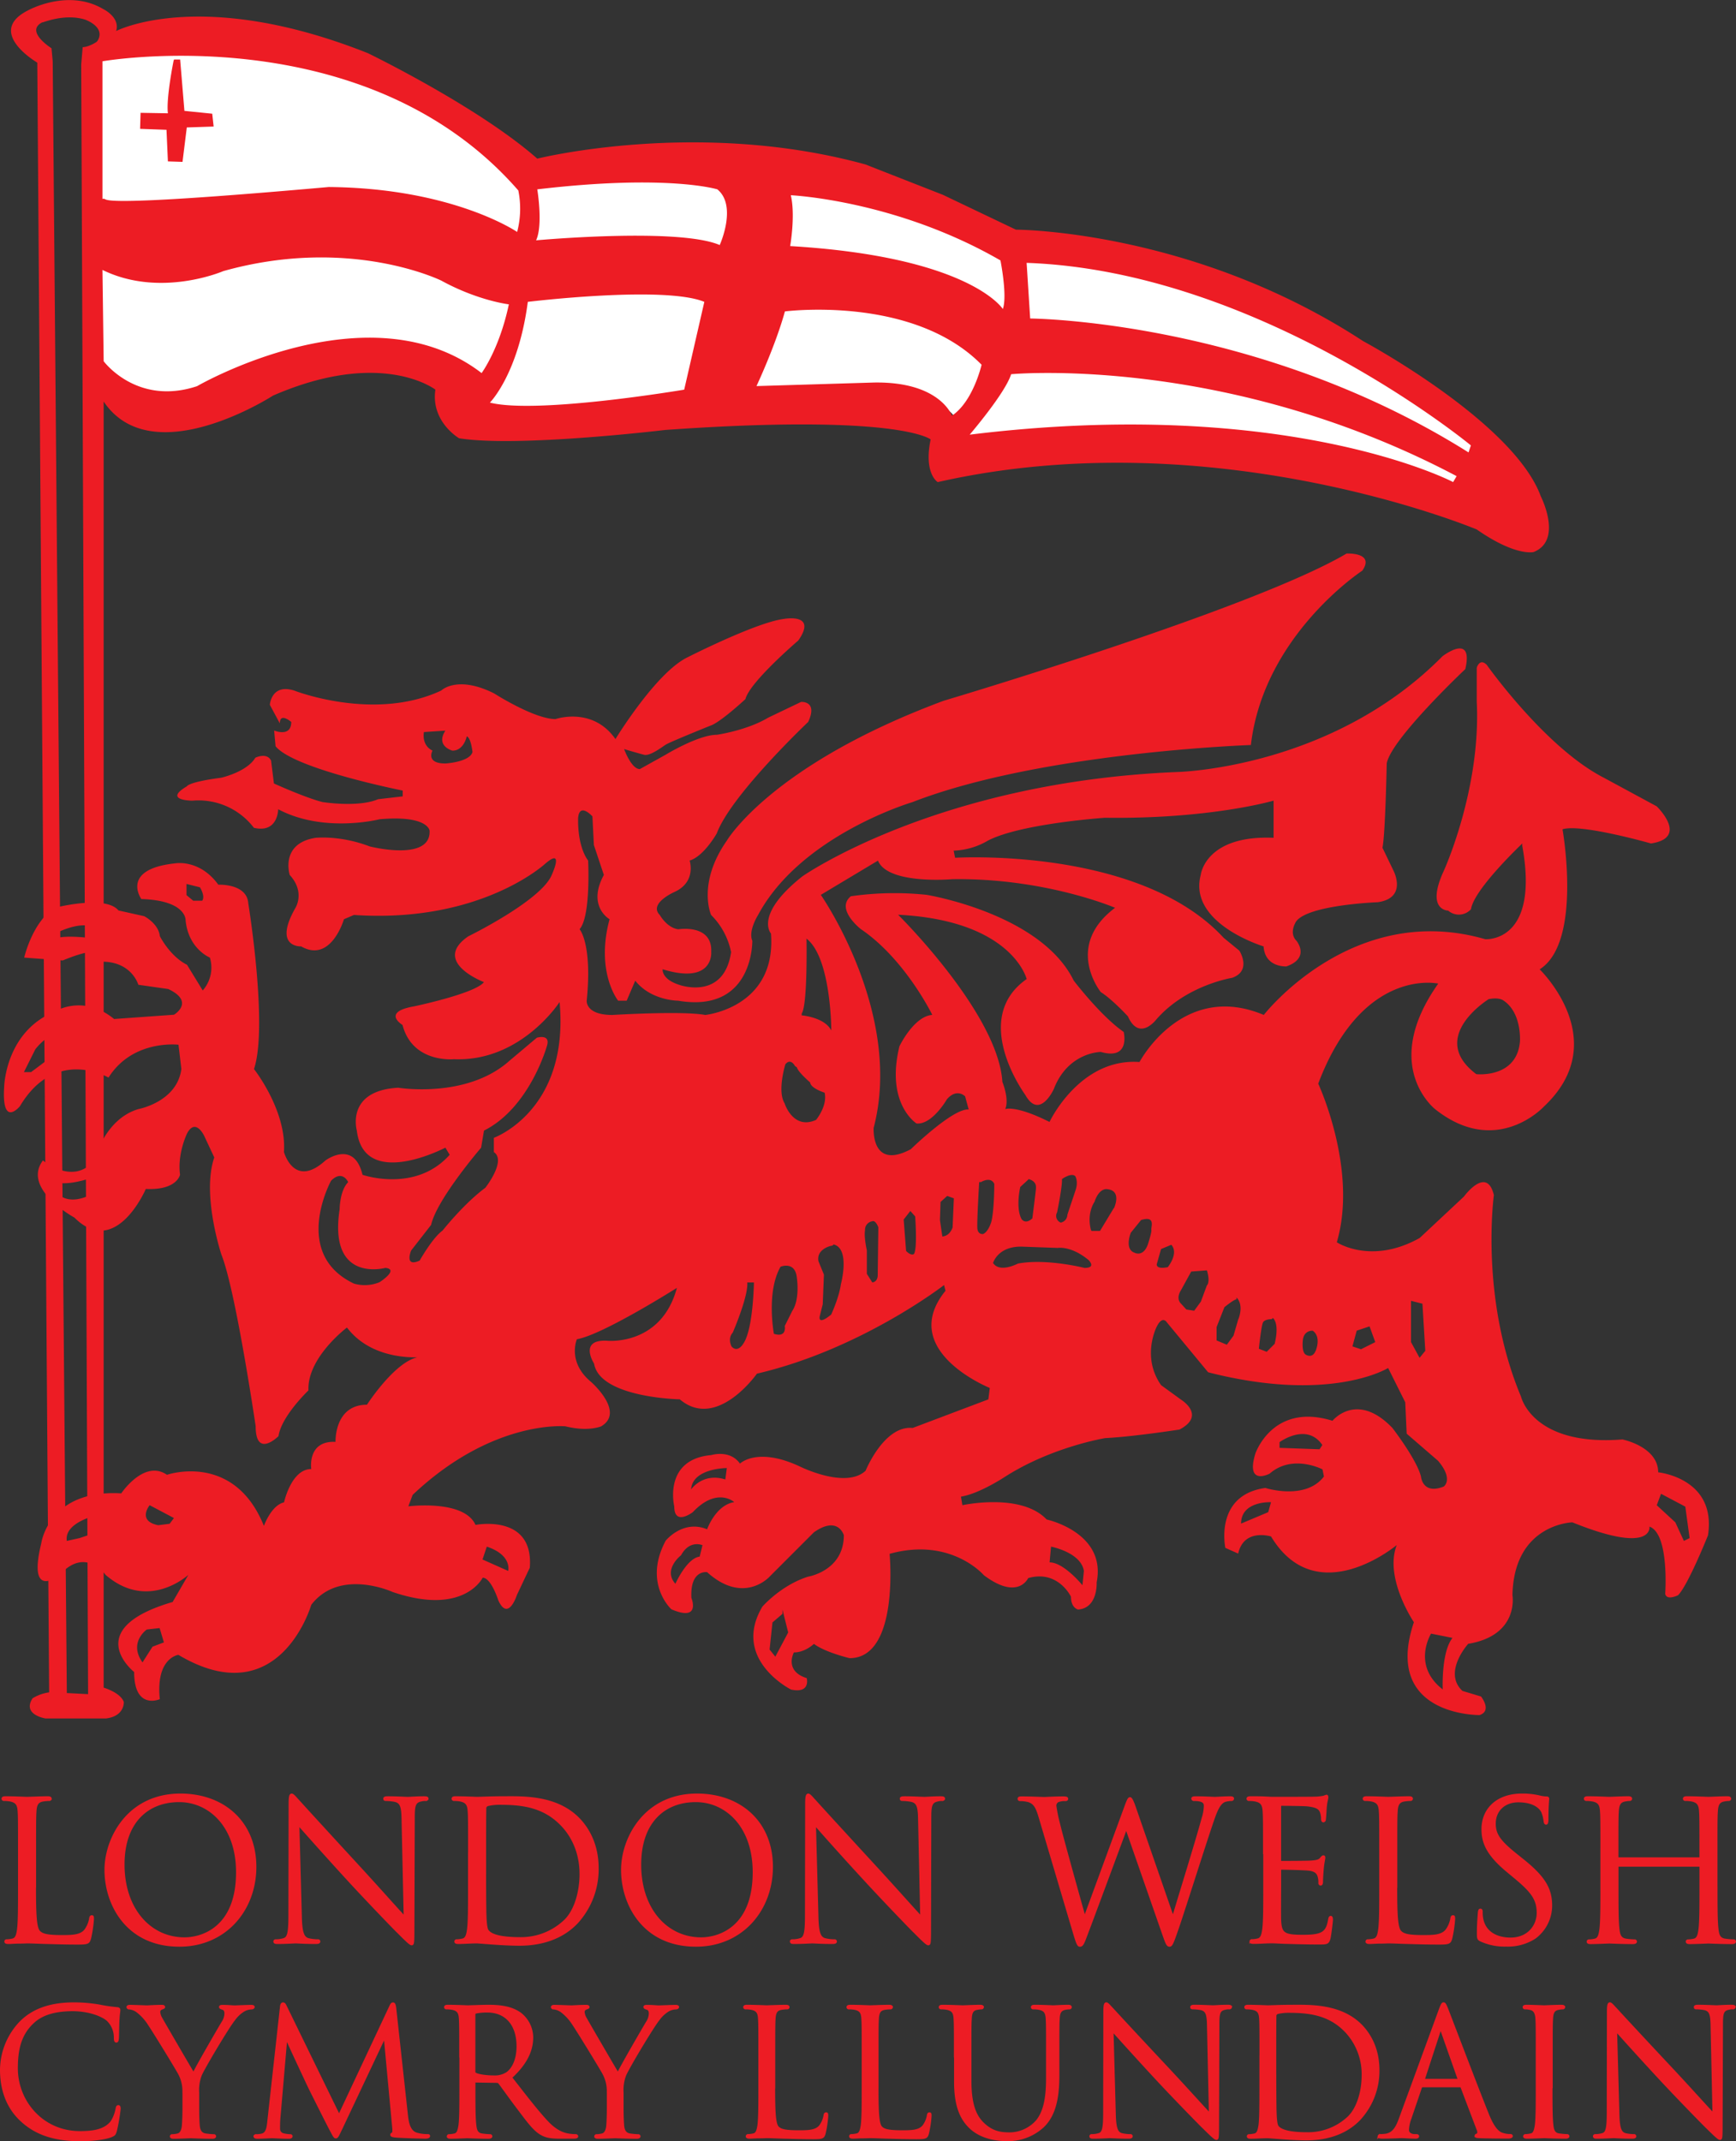 <svg data-name="Layer 4" xmlns="http://www.w3.org/2000/svg" width="811.52" height="1000.5" viewBox="0 0 811.52 1000.5">
  <rect x="0" y="0" width="811.52" height="1000.5" fill="#333333" stroke="none"/>
  <path d="M45.38 19.42l81.92.08 66.88 24 53.16 41.16 75.42-6.86 41.2 3.43 51.44 10.29 54.88 22.29s138.9 3.43 228.08 101.18l6.86 24s-137.19-41.16-257.23-27.44c0 0 10.29-27.44-30.87-25.72s0-5.14 0-5.14l-197.21 15.44-5.15-20.58s-41.16-24-84-3.43c0 0-63.45 42.87-84 5.14z" fill="#fff"/>
  <path d="M720.27 231.93c-12.74-34.89-83.08-72.55-83.08-72.55-79.75-52.06-162.28-52.06-162.28-52.06l-34.15-16.29-36.18-14.18c-78.23-21.52-153.42-2.72-153.42-2.72-27.69-24.37-79.2-49.29-79.2-49.29C93.87-6.16 54.3 14.5 54.3 14.5c1.94-6.37-5.85-10.15-5.85-10.15C31.83-5.65 13 4.9 13 4.9c-19.94 10.16 4.43 24.37 4.43 24.37l5.54 761.54a19.93 19.93 0 0 0-7.75 2.77c-5 7.75 6.09 9.42 6.09 9.42h28.25c8.86-1.11 8.31-7.75 8.31-7.75-1.66-4.43-9.42-6.65-9.42-6.65V187.62c22.71 33.78 79.2-2.77 79.2-2.77 51-22.15 75.88-2.77 75.88-2.77-2.22 15 11.08 22.71 11.08 22.71 27.14 4.43 96.37-3.88 96.37-3.88 109.66-7.75 124.06 4.43 124.06 4.43-3.32 16.06 3.32 19.94 3.32 19.94 129.6-29.35 252 22.15 252 22.15 18.28 12.74 26.58 10.52 26.58 10.52 13.82-5.53 3.33-26.02 3.33-26.02zM369.68 91.23s49.1 2.24 98 30.46c0 0 3.32 16.62 1.11 22.71 0 0-15.25-24.42-99.43-29.41.03 0 2.54-14.35.32-23.76zM47.9 28.64s123-21.6 194.4 60.37a42.92 42.92 0 0 1-.55 19.38s-29.91-20.49-88.06-21c-118.52 10.52-101.26 5-105.78 5.54V28.64zm-2.52-9.22s-3.51 2.49-6.73 2.63l-.69 8.08 3.22 761.51-9.94-.52-6.6-762.45-.56-6.12s-12.79-8-4.16-12.2c-1.49 1 9.58-4.43 19.9-1.17 0 0 10.09 3.51 5.56 10.24zm46.83 161c-28.25 9.42-43.75-11.63-43.75-11.63l-.56-42.66c27.14 13.29 56.49.55 56.49.55 59.26-16.62 101.91 4.45 101.91 4.45 17.17 9.41 31.57 11.08 31.57 11.08-4.43 21-12.74 32.12-12.74 32.12-52.62-40.46-132.92 6.07-132.92 6.07zm227.63 1.66s-68.68 11.61-90.83 6.05c0 0 13.29-13.29 17.72-47.08 0 0 63.69-7.75 82.52 0zm16.62-67.57c-19.38-8.31-85.85-2.21-85.85-2.21 3.32-7.2.55-23.82.55-23.82 61-7.21 84.18 0 84.18 0 9.42 7.73 1.11 26.01 1.11 26.01zm108.55 79.75s-5.54-16.06-36.55-15.51l-54.83 1.66s8.86-18.83 13.29-34.89c0 0 59.82-7.75 91.94 24.92-.01-.01-3.89 17.16-13.86 23.8zm234.28 31s-77-40.43-226-22.15c0 0 16.62-19.38 19.38-28.25 0 0 100.25-9.42 208.25 47.63zm7.2-13.85c-98.58-62-204.92-62.58-204.92-62.58l-1.66-26c109.1 3.84 207.68 85.3 207.68 85.3z" fill="#ed1c24"/>
  <path d="M81.13 28.47s-3.53 17.41-2.64 24.47l-12.78-.22-.22 7.49 12.34.44.66 14.77 6.83.22 2-16.09 12.55-.42-.66-6-13-1.32-2-24h-2.85m693.78 660.17c0-12-16.7-15.36-16.7-15.36-42.07 3.34-47.41-20-47.41-20-19.37-46.08-12.69-94.16-12.69-94.16-3.34-14-14 .67-14 .67l-20.7 19.36c-22.7 12.69-38.73 2-38.73 2 10-34.06-8.68-74.12-8.68-74.12 20.7-54.76 56.1-46.75 56.1-46.75-27.38 38.73-1.34 58.77-1.34 58.77 28.72 22.7 50.75-1.33 50.75-1.33 32.72-30.72-2-64.11-2-64.11 20.09-12.68 10.68-65.44 10.68-65.44 8.66-2.71 41.34 6.62 41.34 6.62 18-2.67 2.67-17.36 2.67-17.36l-24.67-13.34c-27.38-14-54.76-52.76-54.76-52.76-3.34-3.34-4.67 1.34-4.67 1.34v16c2 40.74-15.36 78.8-15.36 78.8-8.68 18.7 2 18.7 2 18.7a7.62 7.62 0 0 0 10.68-.67c1.34-9.35 24-30.72 24-30.72a3.63 3.63 0 0 0 0 1.34c8.14 45.39-17.36 43.41-17.36 43.41-62.1-18-103.51 35.39-103.51 35.39-38.07-16-58.1 22-58.1 22-28-2-42.07 28-42.07 28-16-8-20.7-6-20.7-6 2-4.68-1.33-12.69-1.33-12.69-2-32.05-48.75-78.13-48.75-78.13 53.42 2.67 60.1 30.05 60.1 30.05-26.71 18.7-.67 54.09-.67 54.09 6.68 12 13.35-2.67 13.35-2.67 6.68-17.36 22-17.36 22-17.36 14 4 10.68-9.35 10.68-9.35-10.68-7.35-23.37-24-23.37-24-15.36-31.39-68.78-40.07-68.78-40.07a144.59 144.59 0 0 0-35.39.67c-7.35 6 4.67 15.36 4.67 15.36 20.7 14 33.39 40.07 33.39 40.07-8.68.67-15.36 14.69-15.36 14.69-6.57 27 8 36.06 8 36.06 7.34.67 14.22-11.34 14.22-11.34 4.67-5.34 8.48-1.34 8.48-1.34l1.68 6.14c-7.35-.67-27.06 18.56-27.06 18.56-18.7 10-17.36-10-17.36-10 14-53.42-24.71-108.85-24.71-108.85l26.71-16c4.67 11.35 34.72 8.68 34.72 8.68 43.41-.67 76.13 13.36 76.13 13.36-24 18-6.68 39.4-6.68 39.4 5.34 3.34 12.69 11.35 12.69 11.35 5.34 12 13.35 1.34 13.35 1.34 14-16 35.39-19.37 35.39-19.37 9.35-3.34 3.34-12.69 3.34-12.69l-7.34-6c-39.4-42.74-125.54-37.4-125.54-37.4l-.67-3.34a33.47 33.47 0 0 0 16-4.67c15.36-8 54.76-10.69 54.76-10.69 49.41.67 78.8-8 78.8-8v17.36c-32.05-1.33-34.06 17.36-34.06 17.36-6 22.71 29.38 33.39 29.38 33.39.67 10 10.68 9.35 10.68 9.35 11.35-4 4.67-12 4.67-12-3.34-3.34-.67-8-.67-8 3.34-8.68 38.73-10 38.73-10 14-2 7.34-14.69 7.34-14.69l-5.18-10.76c1.33-6 2-39.4 2-39.4 2-11.35 36.73-44.07 36.73-44.07 4-17.36-10.68-6-10.68-6-52.09 52.76-124.21 54.09-124.21 54.09-112.19 4.67-175 48.75-175 48.75-22.7 18-14.69 26.71-14.69 26.71 2.67 34.72-30.72 38.06-30.72 38.06-10.69-2-43.41 0-43.41 0-12.69 0-12-6.68-12-6.68 2.67-26.71-3.34-33.39-3.34-33.39 5.34-6 4-32.05 4-32.05-5.34-7.35-4.67-20-4.67-20 .67-7.35 6.68-.67 6.68-.67l.67 13.36 4.67 14c-8 14.69 2.67 20.7 2.67 20.7-6.68 24.71 4 38.06 4 38.06h4l4-9.35c7.35 9.35 20 9.35 20 9.35 35.39 6 34.73-28 34.73-28-2-4.67 2.67-12 2.67-12 20-37.4 72.12-52.76 72.12-52.76 60.1-23.37 158.27-26.71 158.27-26.71 6-51.42 52.09-81.47 52.09-81.47 6-8.68-7.35-8-7.35-8-44.07 26-188.32 68.78-188.32 68.78-80.72 29.98-101.4 65.38-101.4 65.38-14 20-7.35 34.72-7.35 34.72a33.88 33.88 0 0 1 9.35 17.37c-3.34 22.71-24 15.36-24 15.36-8.68-2.67-8-7.35-8-7.35 24 7.35 22.71-8 22.71-8 .67-13.35-15.36-10.68-15.36-10.68-5.34-.67-8.68-6.68-8.68-6.68-5.34-5.34 6.68-10.68 6.68-10.68 10.65-4.7 7.26-14.75 7.26-14.75 6.68-2 12.69-12.69 12.69-12.69 6.68-18 42.74-52.09 42.74-52.09 4.67-10-3.34-9.35-3.34-9.35l-15.36 7.35c-10 6-24 8-24 8-8.68 0-24 9.35-24 9.35l-12 6.68c-4 0-7.35-9.35-7.35-9.35s6.68 2 9.35 2.67 8-3.34 10-4.67 22-9.35 22-9.35c5.34-2.67 15.36-12 15.36-12 2-8 24.71-27.38 24.71-27.38 9.35-13.36-7.34-10-7.34-10-13.36 2-44.74 18-44.74 18-14.69 7.35-33.39 38.06-33.39 38.06-10.69-15.36-28-9.35-28-9.35-10 0-28.72-12-28.72-12-17.36-8.68-24.71-1.34-24.71-1.34-31.39 14.69-68.78 0-68.78 0-10.68-3.34-11.35 6.68-11.35 6.68l4.67 8.68c0-5.34 5.34-.67 5.34-.67 0 7.35-8 4-8 4l.67 7.35c8.68 10.68 59.43 20.7 59.43 20.7v2.72l-11.49 1.32c-9.35 4-26 1.33-26 1.33-8-2-22.71-8.68-22.71-8.68l-1.33-10.69c-2-4-7.35-1.34-7.35-1.34-4 6.68-16 9.35-16 9.35-15.36 2-16 4-16 4-11.41 6.71 2.61 6.71 2.61 6.71a32.54 32.54 0 0 1 28.71 12.69c11.35 2.67 11.35-8.68 11.35-8.68 21.37 11.35 47.41 4.68 47.41 4.68 22.71-2 23.37 5.34 23.37 5.34.67 14.69-28 7.35-28 7.35-14-5.34-25.38-4-25.38-4-16.69 2.67-12 17.36-12 17.36 7.35 8 2.67 15.36 2.67 15.36-10.69 18.7 2.67 18 2.67 18 14 8 20-12.69 20-12.69l4.67-2c59.43 4 89.48-24 89.48-24 9.35-8 2.67 6 2.67 6-6 12-38.73 28-38.73 28-17.36 12 7.35 21.37 7.35 21.37-4 5.34-32.72 11.35-32.72 11.35-15.36 2.67-5.34 8.68-5.34 8.68 4.67 18 24 16 24 16 31.39 1.33 49.42-26.71 49.42-26.71 4.67 50.75-30.72 63.44-30.72 63.44v6.68c6 4-4 16.69-4 16.69-10 7.35-20 20-20 20-4.68 3.34-10.68 14-10.68 14-7.35 3.34-4-4.68-4-4.68l9.35-12c2.67-12 23.37-36.06 23.37-36.06l1.34-8c21.37-10.69 29.38-39.4 29.38-39.4 2-6-4.67-4-4.67-4l-12.69 10.68c-20 18-52.09 12.69-52.09 12.69-24.71 1.34-19.37 20-19.37 20 3.34 28 41.4 8 41.4 8l2 3.34c-16 18-40.74 9.35-40.74 9.35-4-16.7-17.36-6.68-17.36-6.68-14.69 13.36-19.37-4-19.37-4 1.33-19.37-14-38.73-14-38.73 6.68-20-2.67-77.46-2.67-77.46-.67-9.35-14-8.68-14-8.68-8.68-12-20-10-20-10-26 2.67-16 16.69-16 16.69 21.37.67 20.7 10 20.7 10 1.34 13.36 11.35 17.36 11.35 17.36a16.11 16.11 0 0 1-3.34 15.36l-7.35-12c-8-4-12.69-13.36-12.69-13.36-.67-6-7.35-9.35-7.35-9.35l-12-2.67c-6-7.35-29.38-1.34-29.38-1.34-10.69 6-14.69 23.37-14.69 23.37l18 1.34c22.71-9.35 16 .67 16 .67 16-1.34 19.36 10.68 19.36 10.68l14 2c12.69 6 2.67 12 2.67 12l-28 2c-14.69-12-28-3.34-28-3.34-22.71 9.35-23.37 34.73-23.37 34.73-1.34 20 7.35 9.35 7.35 9.35 16.69-28 41.4-13.36 41.4-13.36 11.35-18 32.72-15.36 32.72-15.36l1.34 11.35c-2 15.36-20 18.7-20 18.7-16 4.67-20.7 24-20.7 24-10 12-24 0-24 0-10 13.36 14.69 26.71 14.69 26.71 19.37 19.36 33.39-13.36 33.39-13.36 14.69.67 16-6.68 16-6.68-1.33-10 3.34-19.37 3.34-19.37 4-7.35 8 1.33 8 1.33l4.67 10c-6 17.36 3.34 45.41 3.34 45.41 6.68 16.7 16 80.14 16 80.14 0 15.36 10.68 4.67 10.68 4.67 1.34-9.35 14-21.37 14-21.37-.67-15.36 18-29.38 18-29.38 9.9 13 26.24 14.07 32.94 13.9-10.86 2.39-23.59 22.17-23.59 22.17-15.36 0-14.69 17.36-14.69 17.36-13.36-.67-11.35 12.69-11.35 12.69-9.35 0-12.72 15.57-12.72 15.57-6 1.34-9.41 11-9.41 11-14-34.73-45.32-23.88-45.32-23.88-10.68-7.35-21.37 8.68-21.37 8.68-34.06-2-37.4 23.37-37.4 23.37-6.68 27.38 8.68 14.69 8.68 14.69 12-13.36 21.37 0 21.37 0 20 17.36 38.73 0 38.73 0l-7.35 12.69c-43.41 12.69-18 32.72-18 32.72 0 18 12 12.69 12 12.69-2-19.37 8.68-20.7 8.68-20.7 47.3 28.11 62.11-23.37 62.11-23.37 13.36-17.36 38.06-6 38.06-6 33.39 11.35 42.07-6.68 42.07-6.68 4 0 7.35 10.69 7.35 10.69 4.67 10 8.68-2.67 8.68-2.67l6-12.69c2-25.38-25.38-20-25.38-20-5.34-12-31.39-8.68-31.39-8.68l2-5.34c37.4-35.39 71.45-32.05 71.45-32.05 10.69 2.67 16.69 0 16.69 0 11.35-6.68-4.67-20.7-4.67-20.7-11.35-9.35-6.68-20-6.68-20 12-2 46.75-24 46.75-24-7.35 27.38-32.72 24.71-32.72 24.71-13.36-.67-6 10.68-6 10.68 2.67 16 40.07 16.7 40.07 16.7 17.36 14.69 36.06-12 36.06-12 48.75-11.35 87.48-41.4 87.48-41.4l.67 2.67c-22.7 28 20.7 45.41 20.7 45.41l-.67 5.34-35.39 13.36c-13.35-1.33-22 20-22 20-9.35 8.68-30.72-2-30.72-2-20-9.35-28-1.34-28-1.34-4.67-6.68-13.36-4-13.36-4-22.71 2-17.36 24-17.36 24 0 9.35 8.68 2.67 8.68 2.67 11.35-12 19.37-4.68 19.37-4.68-8.68 1.34-12.69 12.69-12.69 12.69-11.35-4.67-19.37 5.34-19.37 5.34-10.68 20 2.67 32.05 2.67 32.05 14 6 9.35-5.34 9.35-5.34-.67-13.36 7.35-12 7.35-12 17.21 15.48 29.21 2.08 29.21 2.08l20.7-20.7c11.35-8 14 1.34 14 1.34 0 16.7-16.7 19.37-16.7 19.37-12.69 4-21.37 14-21.37 14-14.63 24.72 13.37 38.75 13.37 38.75 9.35 2 7.35-5.34 7.35-5.34-10.69-3.34-6-12-6-12 5.34 0 9.35-4 9.35-4 5.34 4 16.7 6.68 16.7 6.68 23.37 0 18.7-48.75 18.7-48.75 28.71-8 44.07 10 44.07 10 16 12 20.7 1.34 20.7 1.34 14-4 20 8.68 20 8.68 0 5.34 3.34 6 3.34 6 9.35-.67 8.68-12.69 8.68-12.69 4.67-23.37-23.37-29.38-23.37-29.38-12-12.69-39.4-6.68-39.4-6.68l-.67-4c8.68-1.34 20.7-9.35 20.7-9.35 22-14 46.75-18 46.75-18 13.35-.67 34.72-4 34.72-4 12.69-6.68.67-14 .67-14l-9.29-6.75c-9.35-13.36-2-27.38-2-27.38 2.67-5.34 4.67-2 4.67-2l19.33 23.37c57.43 14.69 84.14-2 84.14-2l8 16 .67 14.69 14.69 12.69c7.35 8.68 2.67 12 2.67 12-10 4-10.68-4.68-10.68-4.68-2-8-13.36-22.7-13.36-22.7-16.69-17.36-28-3.34-28-3.34-28-8.68-36.06 15.36-36.06 15.36-4.67 15.36 6.68 9.35 6.68 9.35 10.68-9.35 24.71-2 24.71-2l.67 3.34c-8.68 11.35-27.38 5.34-27.38 5.34-24 3.34-18.7 28-18.7 28l6 2.67c2.67-12 15.36-8 15.36-8 21.37 35.39 58.77 4 58.77 4-6 15.36 8 36.06 8 36.06-14.75 44 30.72 43.4 30.72 43.4 6-2 .67-8.68.67-8.68l-8.68-2.61c-9.35-8.68 2.67-22 2.67-22 24-4 20.7-22.71 20.7-22.71.67-33.39 28-34.06 28-34.06 38.07 15.36 36.06 2 36.06 2 9.35 3.34 7.35 31.39 7.35 31.39.66 3.34 6 .67 6 .67 4.67-4.67 14-28 14-28 4.09-26.77-23.29-29.44-23.29-29.44zM695.87 466.9c4.71-1 6.8.52 6.8.52 8.89 5.75 7.85 19.35 7.85 19.35-1.57 17.26-20.4 15.16-20.4 15.16-23.01-17.25 5.75-35.03 5.75-35.03zM208.18 356.76c-9.35 0-6-6-6-6-5.34-2.67-4-8.68-4-8.68l10-.67c-4.67 7.35 3.34 9.35 3.34 9.35 5.34 0 6.68-6.68 6.68-6.68 2 .67 2.67 7.35 2.67 7.35-1.34 4.7-12.69 5.33-12.69 5.33zM94.51 420.89h-4.18l-3.14-2.61v-5.23l6.28 1.57s2.61 4.17 1.04 6.27zm-47.94 18s-16.7-2.67-21.37 0l-.57-1.93-.09-.07s14-8 20.7-2.67c0 0 2.22 2.54 1.33 4.68zM25.2 492.98l-10.68 8h-3.34l5.34-10.68s6.68-8.68 9.35-4.67c0 .01 3.34 6.02-.67 7.36zm16.39 65.7c-12 5.34-16-2.67-16-2.67l1.33-3.34c7.35 1.34 18.7-3.34 18.7-3.34 1.32 8.69-4.03 9.36-4.03 9.36zm135.87 40.45a18.23 18.23 0 0 1-12 .67c-29.38-14-10.69-48.08-10.69-48.08 5.34-5.34 8 .67 8 .67-4 4-4 12.69-4 12.69-5.34 34.73 21.37 27.38 21.37 27.38 6.67.67-2.68 6.67-2.68 6.67zM45.24 716.03l-8 2.67-6 1.34c-1.34-8.68 14-12 14-12l.67-1.34zm34.06-4l-5.34.67c-10-2-4-9.35-4-9.35l11.35 6zm-8 57.43l-4.68 7.34c-6.68-9.35 2-15.36 2-15.36l6-.67 2 6.68zm156.26-46.75c12 4 10 11.35 10 11.35l-12-5.34zm119.78-94.65s-2.54 4.24-5.36 1.13c0 0-2-3.67.56-6.49 0 0 7.34-16.94 6.78-23.44h3.11s-.3 22.3-5.1 28.8zm27.42-154.46c2.83-4 2.26-35 2.26-35 11.58 9 11.58 42.92 11.58 42.92-3.11-6.21-13.84-7.06-13.84-7.06v-.85zm-4.52 139.21l-3.39 6.78s1.13 5.64-5.08 3.67c0 0-3.67-19.48 3.11-31.34 0 0 6.78-2.82 7.62 5.08-.04 0 1.66 10.13-2.3 15.81zm-3.39-97.14c-3.67-5.65.28-18.35.28-18.35 2.54-3.11 4.52.85 4.52.85l.85.56c.56 2.26 6.21 7.06 6.21 7.06.28 2.82 6.78 4.8 6.78 4.8 1.41 6.21-4 12.71-4 12.71-10.73 4.83-14.68-7.63-14.68-7.63zm26.23 84.46c-.85 6.21-4.52 14.12-4.52 14.12-6.49 5.37-5.37.85-5.37.85l1.41-5.65.56-13.84-2.54-6.21c-1.13-5.65 5.65-7.34 6.49-7.34l.57-.56c7.91 1.94 3.4 18.63 3.4 18.63zm17.22-4s0 2.83-2.54 3.11l-2.54-4v-11s-1.41-6.21-.85-9.32a4 4 0 0 1 3.39-4.24s1.41-.85 2.83 2.82zm16.94-10.17s-1.13 1.13-3.67-1.41l-1.13-14.68 3.11-4 2.26 2.54s1.13 15.03-.57 17.57zm18.07-12.42s-1.13 4-4.8 4.24l-1.12-7.65.28-8.47 3.11-2.83 3.11 1.13zM339.07 691.32c-10.69-3.34-16 4.67-16 4.67.67-10 16.69-10 16.69-10zm-12 36.06c-6 .67-11.35 12.69-11.35 12.69-6-6.68 2.67-13.36 2.67-13.36 4-7.35 10-4.67 10-4.67zm35.37 46.75l-2.68-3.34 1.34-12.66 4.68-4v-2l2.67 10.69zm128.88-51.42s14 2.67 15.36 11.35l-.67 6.68s-8.68-10.68-15.36-10.68zm2.84-156.21s2.55-12.43 2.26-15.53c0 0 4.23-3.11 6.21-1.41 0 0 1.69 2.54 0 7.06l-3.67 11a3.78 3.78 0 0 1-3.11 3.67 3.35 3.35 0 0 1-1.69-4.79zm-17.22-11.86l3.39-3.11.56-.57c3.67 1.13 3.39 3.39 3.39 4.24s-1.69 14.12-1.69 14.12c-3.39 3.11-5.08.28-5.08.28-2.83-5.36-.57-14.96-.57-14.96zm-17.51 22s-2.26.28-2.54-2.54.85-21.74.85-21.74h.85s4.52-2.82 6.21.85c0 0 0 12.43-1.41 17.79 0 .02-1.42 4.82-3.96 5.67zm47.44 15.81s-17.79-4.52-31.06-2c0 0-8.47 4.52-11.58-.28 0 0 2.26-8.19 14.12-7.62l16.1.58s6.21-1.13 14.4 5.65c0 .03 3.91 3.7-1.98 3.7zm13.84-28l-6.49 10.73h-4l-.28-.57c-2-7.91 1.7-13 1.7-13 2.26-6.78 5.93-5.93 5.93-5.93 7.09.66 3.19 8.84 3.19 8.84zm17.51 10.17c.28 1.13-1.7 7.06-1.7 7.06-2.26 5.93-6.21 3.67-6.21 3.67-4.8-1.69-1.7-9.32-1.7-9.32l4.8-5.93c7.06-2.19 4.52 3.46 4.81 4.59zm7.62 17.51c-5.65 1.13-5.09-1.41-5.09-1.41l2-7.06 4.8-2c3.66 4.04-1.71 10.54-1.71 10.54zm18.35 8.47l-2.83 7.63-3.11 4.24-3.67-.57-2.53-2.77c-2.54-2.54 0-6.21 0-6.21l4.8-8.75 7.34-.56c1.7 5.64 0 7.06 0 7.06zm14.68 15.81l-2.25 7.72-3.11 4.23-4.8-2v-6.23l3.67-9.32s4.52-3.67 5.65-3.67v-.85c3.67 3.7.85 10.19.85 10.19zm16.94 11.58l-3.67 3.67-3.67-1.41s1.13-11 2-12.43 4-1.41 4-1.41l.57-.56c3.32 3.17.78 12.21.78 12.21zm19.13 3.36c-1.48 3.6-4.45 1.69-4.45 1.69-2.12-1.06-1.48-6.56-1.48-6.56.42-5.08 4.66-4.66 4.66-4.66 4.24 3.04 1.28 9.6 1.28 9.6zm21.28-.87l-4-1.34 2-7.35 6-2 2.67 7.35zm27.38 4l-4-7.35v-19.28l5.34 1.34 1.34 22zm-46.75 42.74l-18.7-.67v-2.67s12.69-9.35 20 1.34zm-24 29.38l-12.69 5.34c0-10.68 14-10 14-10zm81.61 82.86c-14.69-11.35-5.48-26.1-5.48-26.1l10 2c-5.35 6.77-4.55 24.19-4.55 24.19zm112.7-69.42l-4-8.68-8.68-8 2-5.34 11.35 6 2 14.69z" fill="#ed1c24"/>
  <path d="M16.36 881.98c0 13.24.36 19 2 20.63 1.42 1.44 3.74 2.07 10.68 2.07 4.72 0 8.64-.09 10.77-2.7a12.64 12.64 0 0 0 2.31-5.4c.09-.72.27-1.17.8-1.17s.53.36.53 1.35a58.18 58.18 0 0 1-1.34 9c-.62 2.07-.89 2.43-5.61 2.43-6.41 0-11-.18-14.78-.27s-6.5-.27-9.08-.27c-.36 0-1.87.09-3.65.09s-3.74.18-5.07.18c-1 0-1.42-.18-1.42-.72a.58.58 0 0 1 .71-.54 13.63 13.63 0 0 0 2.67-.36c1.78-.36 2.23-2.34 2.58-5 .44-3.78.44-10.9.44-19.55v-15.81c0-14.05 0-16.57-.18-19.46-.18-3.06-.89-4.5-3.83-5.13a16.48 16.48 0 0 0-3-.27.62.62 0 0 1-.71-.54c0-.54.44-.72 1.42-.72 4 0 9.61.27 10.06.27s6.94-.27 9.62-.27c1 0 1.42.18 1.42.72a.62.62 0 0 1-.71.54 20.79 20.79 0 0 0-2.94.27c-2.58.45-3.29 2-3.47 5.13-.18 2.88-.18 5.4-.18 19.46v16zm68.01-43.42c20 0 35 12.79 35 33.78 0 20.17-14.07 36.84-35.52 36.84-24.39 0-34.54-19.19-34.54-35.4-.01-14.59 10.45-35.22 35.06-35.22zm1.87 67.19c8 0 24.57-4.68 24.57-30.89 0-21.62-13-33.24-27.06-33.24-14.87 0-26 9.91-26 29.63.01 20.99 12.47 34.5 28.49 34.5zm54.4-10.08c.18 7.38 1.07 9.73 3.47 10.45a19.41 19.41 0 0 0 4.45.54.58.58 0 0 1 .71.54c0 .54-.53.72-1.6.72-5.08 0-8.64-.27-9.44-.27s-4.54.27-8.55.27c-.89 0-1.42-.09-1.42-.72a.58.58 0 0 1 .71-.54 12.71 12.71 0 0 0 3.65-.54c2.22-.63 2.67-3.24 2.67-11.44l.09-51.61c0-3.51.27-4.5 1-4.5s2.23 2 3.12 2.88c1.34 1.53 14.6 16 28.31 30.89 8.81 9.55 18.52 20.53 21.37 23.51l-1-45.75c-.09-5.85-.71-7.84-3.47-8.56a23.59 23.59 0 0 0-4.36-.45c-.62 0-.71-.27-.71-.63 0-.54.71-.63 1.78-.63 4 0 8.28.27 9.26.27s3.92-.27 7.57-.27c1 0 1.6.09 1.6.63a.8.8 0 0 1-1 .63 7.7 7.7 0 0 0-2.14.27c-2.94.63-3.29 2.61-3.29 8l-.17 52.77c0 5.95-.18 6.4-.8 6.4s-1.78-1-6.5-5.76c-1-.9-13.8-14.14-23.24-24.41a1895.462 1895.462 0 0 1-23.24-25.85zm78.64-29.73c0-14.05 0-16.57-.18-19.46-.18-3.06-.89-4.5-3.83-5.13a16.5 16.5 0 0 0-3-.27.62.62 0 0 1-.71-.54c0-.54.44-.72 1.42-.72 4 0 9.61.27 10.06.27 1.07 0 6.68-.27 12-.27 8.81 0 25.11-.81 35.7 10.27 4.45 4.68 8.64 12.16 8.64 22.88a37 37 0 0 1-9.61 25.4c-3.83 4.05-11.84 10.36-27 10.36-3.83 0-8.55-.27-12.38-.54s-6.94-.54-7.39-.54c-.18 0-1.69 0-3.56.09s-3.83.18-5.16.18c-1 0-1.42-.18-1.42-.72a.58.58 0 0 1 .71-.54 13.62 13.62 0 0 0 2.67-.36c1.78-.36 2.23-2.34 2.58-5 .44-3.78.44-10.9.44-19.55v-15.81zm7.48 9.73c0 9.55.09 17.83.18 19.55.09 2.25.27 5.85 1 6.84 1.16 1.71 4.63 3.6 15.13 3.6a29.69 29.69 0 0 0 21.19-8.38c4.63-4.59 7.12-13.24 7.12-21.53 0-11.44-4.9-18.83-8.55-22.7-8.37-8.92-18.52-10.18-29.11-10.18a23.47 23.47 0 0 0-5.79.63 1.63 1.63 0 0 0-1.07 1.8c-.09 3.06-.09 12.25-.09 19.19v11.17zm99.09-37.11c20 0 35 12.79 35 33.78 0 20.17-14.07 36.84-35.52 36.84-24.39 0-34.54-19.19-34.54-35.4-.03-14.59 10.49-35.22 35.06-35.22zm1.91 67.19c8 0 24.57-4.68 24.57-30.89 0-21.62-13-33.24-27.06-33.24-14.87 0-26 9.91-26 29.63-.04 20.99 12.43 34.5 28.49 34.5zm54.36-10.08c.18 7.38 1.07 9.73 3.47 10.45a19.41 19.41 0 0 0 4.45.54.58.58 0 0 1 .71.54c0 .54-.53.72-1.6.72-5.07 0-8.64-.27-9.44-.27s-4.54.27-8.55.27c-.89 0-1.43-.09-1.43-.72a.58.58 0 0 1 .71-.54 12.69 12.69 0 0 0 3.65-.54c2.23-.63 2.67-3.24 2.67-11.44l.09-51.61c0-3.51.27-4.5 1-4.5s2.23 2 3.11 2.88c1.34 1.53 14.6 16 28.31 30.89 8.81 9.55 18.52 20.53 21.37 23.51l-1-45.75c-.09-5.85-.71-7.84-3.47-8.56a23.59 23.59 0 0 0-4.36-.45c-.62 0-.71-.27-.71-.63 0-.54.71-.63 1.78-.63 4 0 8.28.27 9.26.27s3.92-.27 7.57-.27c1 0 1.6.09 1.6.63a.8.8 0 0 1-1 .63 7.69 7.69 0 0 0-2.14.27c-2.94.63-3.29 2.61-3.29 8l-.12 52.77c0 5.95-.18 6.4-.8 6.4s-1.78-1-6.5-5.76c-1-.9-13.8-14.14-23.24-24.41-10.35-11.23-20.46-22.59-23.26-25.84zm166.03-.18h.36c2.4-8.29 10.59-34.41 13.71-45.93a20.34 20.34 0 0 0 1-5.76c0-1.62-1-2.7-5.07-2.7a.72.72 0 0 1-.8-.63c0-.45.45-.63 1.51-.63 4.54 0 8.28.27 9.08.27.62 0 4.45-.27 7.21-.27.8 0 1.25.18 1.25.54a.69.69 0 0 1-.8.72 11.59 11.59 0 0 0-3 .45c-2.67 1-4.1 4.77-5.79 9.73-3.92 11.44-12.91 40.08-16.38 50.17-2.31 6.67-2.76 7.75-3.74 7.75s-1.42-1.17-2.67-4.68l-17.45-50.08h-.18c-3.2 8.65-15.4 41.61-18.61 50-1.42 3.79-1.87 4.77-2.94 4.77-.89 0-1.33-1-3.12-7.11l-15.85-53.41c-1.42-4.77-2.58-6.12-4.9-7a14.5 14.5 0 0 0-4-.54c-.45 0-.8-.09-.8-.63s.53-.63 1.43-.63c4.63 0 9.52.27 10.5.27.8 0 4.72-.27 9.17-.27 1.25 0 1.6.27 1.6.63 0 .54-.45.63-.89.63a8.59 8.59 0 0 0-3.47.54 2.35 2.35 0 0 0-1.16 2.16 70.92 70.92 0 0 0 1.69 8.29c1.33 5.76 10.59 38.82 11.93 43.59h.18l18.87-51.34c1.34-3.69 1.69-4.14 2.23-4.14s1.16 1.17 2.23 4.23zm42.74-29.55c0-14.05 0-16.57-.18-19.46-.18-3.06-.89-4.5-3.83-5.13a16.5 16.5 0 0 0-3-.27.62.62 0 0 1-.71-.54c0-.54.45-.72 1.43-.72 2 0 4.45 0 6.41.09l3.65.18c.62 0 18.34 0 20.39-.09a23.2 23.2 0 0 0 3.83-.45 6.84 6.84 0 0 1 1.25-.45c.27 0 .36.36.36.81 0 .63-.45 1.71-.71 4.23-.09.9-.27 4.86-.44 5.94a1 1 0 0 1-.62 1c-.54 0-.71-.45-.71-1.17a9.75 9.75 0 0 0-.54-3.24c-.62-1.44-1.51-2.52-6.32-3.06-1.51-.18-11.22-.27-12.2-.27-.36 0-.54.27-.54.9v24.89c0 .63.09.9.54.9 1.16 0 12.11 0 14.15-.18s3.38-.36 4.19-1.26c.62-.72 1-1.17 1.33-1.17s.45.18.45.72-.45 2.07-.71 5c-.18 1.8-.36 5.13-.36 5.76s0 1.71-.62 1.71a.67.67 0 0 1-.62-.81 9.29 9.29 0 0 0-.36-3c-.36-1.26-1.16-2.79-4.63-3.15-2.4-.27-11.22-.45-12.73-.45a.57.57 0 0 0-.62.63v7.93c0 3.06-.09 13.51 0 15.4.27 6.22 1.6 7.39 10.33 7.39 2.32 0 6.23 0 8.55-1s3.38-2.79 4-6.48c.18-1 .35-1.35.8-1.35s.54.72.54 1.35-.71 6.85-1.16 8.74c-.62 2.34-1.34 2.34-4.81 2.34-6.68 0-11.57-.18-15-.27s-5.61-.27-6.94-.27c-.18 0-1.69 0-3.56.09s-3.83.18-5.16.18c-1 0-1.42-.18-1.42-.72a.58.58 0 0 1 .71-.54 13.63 13.63 0 0 0 2.67-.36c1.78-.36 2.23-2.34 2.58-5 .45-3.78.45-10.9.45-19.55v-15.77zm61.78 16.04c0 13.24.36 19 2 20.63 1.42 1.44 3.74 2.07 10.68 2.07 4.72 0 8.64-.09 10.77-2.7a12.63 12.63 0 0 0 2.31-5.4c.09-.72.27-1.17.8-1.17s.53.36.53 1.35a58.18 58.18 0 0 1-1.34 9c-.62 2.07-.89 2.43-5.61 2.43-6.41 0-11-.18-14.78-.27s-6.5-.27-9.08-.27c-.36 0-1.87.09-3.65.09s-3.74.18-5.08.18c-1 0-1.42-.18-1.42-.72a.58.58 0 0 1 .71-.54 13.63 13.63 0 0 0 2.67-.36c1.78-.36 2.23-2.34 2.58-5 .45-3.78.45-10.9.45-19.55v-15.81c0-14.05 0-16.57-.18-19.46-.18-3.06-.89-4.5-3.83-5.13a16.5 16.5 0 0 0-3-.27.62.62 0 0 1-.71-.54c0-.54.45-.72 1.43-.72 4 0 9.61.27 10.06.27s6.94-.27 9.62-.27c1 0 1.42.18 1.42.72a.62.62 0 0 1-.71.54 20.77 20.77 0 0 0-2.94.27c-2.58.45-3.29 2-3.47 5.13-.18 2.88-.18 5.4-.18 19.46v16zm39.53 24.77c-1.25-.63-1.34-1-1.34-3.42 0-4.5.36-8.11.45-9.55.09-1 .27-1.44.71-1.44s.62.27.62 1a16.07 16.07 0 0 0 .27 3.33c1.33 6.67 7.21 9.19 13.18 9.19 8.55 0 12.73-6.21 12.73-12 0-6.21-2.58-9.82-10.24-16.21l-4-3.33c-9.44-7.83-11.57-13.42-11.57-19.55 0-9.64 7.12-16.21 18.43-16.21a34.11 34.11 0 0 1 8.28.9 14.38 14.38 0 0 0 3.12.45c.71 0 .89.18.89.63s-.36 3.42-.36 9.55c0 1.44-.18 2.07-.62 2.07s-.62-.45-.71-1.17a16 16 0 0 0-1.16-4.5c-.54-1-2.94-4.77-11.13-4.77-6.14 0-11 3.87-11 10.45 0 5.13 2.31 8.38 10.86 15.13l2.49 2c10.5 8.38 13 14 13 21.17a18.74 18.74 0 0 1-7.57 15 23.23 23.23 0 0 1-13.4 3.66 26.76 26.76 0 0 1-11.93-2.38zm110.21-24.95c0 8.65 0 15.76.45 19.55.27 2.61.8 4.59 3.47 5a38.5 38.5 0 0 0 4 .36.58.58 0 0 1 .71.54c0 .45-.45.72-1.43.72-4.9 0-10.5-.27-10.95-.27s-6.05.27-8.72.27c-1 0-1.43-.18-1.43-.72a.58.58 0 0 1 .71-.54 13.64 13.64 0 0 0 2.67-.36c1.78-.36 2.23-2.34 2.58-5 .44-3.78.44-10.9.44-19.55v-9.46a.52.52 0 0 0-.53-.54h-37.73a.47.47 0 0 0-.53.54v9.46c0 8.65 0 15.76.45 19.55.27 2.61.8 4.59 3.47 5a38.5 38.5 0 0 0 4 .36.58.58 0 0 1 .71.54c0 .45-.45.72-1.42.72-4.9 0-10.51-.27-11-.27s-6.05.27-8.72.27c-1 0-1.42-.18-1.42-.72a.58.58 0 0 1 .71-.54 13.64 13.64 0 0 0 2.67-.36c1.78-.36 2.23-2.34 2.58-5 .45-3.78.45-10.9.45-19.55v-15.86c0-14.05 0-16.57-.18-19.46-.18-3.06-.89-4.5-3.83-5.13a16.51 16.51 0 0 0-3-.27.62.62 0 0 1-.71-.54c0-.54.45-.72 1.42-.72 4 0 9.61.27 10.06.27s6.05-.27 8.72-.27c1 0 1.42.18 1.42.72a.62.62 0 0 1-.71.54 13.18 13.18 0 0 0-2.23.27c-2.4.45-3.12 2-3.29 5.13-.18 2.88-.18 5.4-.18 19.46v1.89a.47.47 0 0 0 .53.54h37.75a.47.47 0 0 0 .53-.54v-1.89c0-14.05 0-16.57-.18-19.46-.18-3.06-.89-4.5-3.83-5.13a16.49 16.49 0 0 0-3-.27.62.62 0 0 1-.71-.54c0-.54.45-.72 1.42-.72 4 0 9.62.27 10.06.27s6.05-.27 8.72-.27c1 0 1.42.18 1.42.72a.62.62 0 0 1-.71.54 13.22 13.22 0 0 0-2.23.27c-2.4.45-3.11 2-3.29 5.13-.18 2.88-.18 5.4-.18 19.46v15.85z" fill="#ed1c24" stroke="#ed1c24" stroke-width=".94"/>
  <path d="M10.38 991.21C2.46 984.13.5 974.84.5 967.13a32.48 32.48 0 0 1 9.14-22.24c4.9-4.89 12.33-8.72 24.89-8.72a70.09 70.09 0 0 1 11.84 1 71.41 71.41 0 0 0 8.33 1.22c.9.08 1.06.41 1.06.9 0 .65-.25 1.63-.41 4.56-.16 2.69-.16 7.17-.25 8.39s-.24 1.71-.73 1.71-.65-.57-.65-1.71a11.27 11.27 0 0 0-3.43-8.31c-2.86-2.44-9.14-4.64-16.32-4.64-10.86 0-15.92 3.18-18.77 5.95-6 5.7-7.35 13-7.35 21.26 0 15.56 12 29.81 29.47 29.81 6.12 0 10.94-.73 14.2-4.07 1.71-1.79 2.78-5.38 3-6.84.16-.9.33-1.22.82-1.22s.57.57.57 1.22a84.38 84.38 0 0 1-1.8 10.43c-.49 1.55-.65 1.71-2.12 2.36-3.27 1.3-9.47 1.87-14.69 1.87-12.23-.06-20.47-3.07-26.92-8.85zm75.38-13.44a17.25 17.25 0 0 0-1.88-8.55c-.57-1.3-11.51-19.22-14.37-23.46a22.85 22.85 0 0 0-5.55-6 7.82 7.82 0 0 0-3.51-1.3.69.69 0 0 1-.82-.57c0-.33.33-.57 1.06-.57 1.55 0 7.67.25 8.08.25.57 0 3.67-.25 6.86-.25.9 0 1.06.25 1.06.57s-.49.41-1.22.73a1.65 1.65 0 0 0-1.06 1.47 6.94 6.94 0 0 0 1.06 3.18c1.31 2.36 13.55 23.38 15 25.74 1.55-3.42 11.92-21.26 13.55-23.95a7.93 7.93 0 0 0 1.39-4.15c0-1.14-.33-2-1.31-2.28-.73-.24-1.22-.41-1.22-.81s.49-.49 1.31-.49c2.12 0 4.73.25 5.39.25.49 0 6.37-.25 7.92-.25.57 0 1.06.16 1.06.49s-.41.65-1.06.65a7.79 7.79 0 0 0-3.75 1.14 15.51 15.51 0 0 0-4.33 4.15c-2.69 3.26-14.12 22.4-15.59 25.9a19.45 19.45 0 0 0-1.22 8.15v7c0 1.3 0 4.73.25 8.15.16 2.36.9 4.15 3.35 4.48a35.91 35.91 0 0 0 3.67.33.53.53 0 0 1 .65.49c0 .41-.41.65-1.31.65-4.49 0-9.63-.25-10-.25s-5.55.25-8 .25c-.9 0-1.31-.16-1.31-.65a.53.53 0 0 1 .65-.49 12.7 12.7 0 0 0 2.45-.33c1.63-.33 2.37-2.12 2.53-4.48.25-3.42.25-6.84.25-8.15v-7zm104.44 10.59c.33 2.93.9 7.49 4.41 8.63a17.72 17.72 0 0 0 5.3.73c.41 0 .65.08.65.41 0 .49-.73.73-1.71.73-1.8 0-10.61-.25-13.63-.49-1.88-.16-2.29-.41-2.29-.81a.55.55 0 0 1 .57-.57c.41-.08.49-1.47.33-2.93l-3.92-42h-.25l-20 42.36c-1.71 3.58-2 4.32-2.69 4.32-.57 0-1-.81-2.53-3.75-2.12-4-9.14-18.08-9.55-18.9-.73-1.47-9.88-21-10.77-23.22h-.36l-3.26 37.8c-.08 1.3-.08 2.77-.08 4.16a2.61 2.61 0 0 0 2.12 2.52 15 15 0 0 0 3.1.41.58.58 0 0 1 .65.41c0 .57-.49.73-1.47.73-3 0-6.94-.25-7.59-.25s-4.65.25-6.86.25c-.82 0-1.39-.16-1.39-.73a.74.74 0 0 1 .82-.41 10.48 10.48 0 0 0 2.45-.25c2.69-.49 2.94-3.67 3.26-6.76l5.88-53.11c.08-.9.41-1.47.9-1.47s.82.33 1.22 1.22l25 51.24 24-51.15c.33-.73.65-1.3 1.22-1.3s.82.65 1 2.2zm24.97-27.45c0-12.71 0-15-.16-17.59-.16-2.77-.82-4.07-3.51-4.64a15.19 15.19 0 0 0-2.77-.25.57.57 0 0 1-.65-.49c0-.49.41-.65 1.31-.65 3.67 0 8.82.25 9.22.25.9 0 7.1-.25 9.63-.25 5.14 0 10.61.49 14.94 3.58a14.25 14.25 0 0 1 5.58 11.08c0 6-2.53 12.06-9.88 18.82 6.69 8.55 12.24 15.8 17 20.85 4.41 4.64 7.92 5.54 10 5.86a19.55 19.55 0 0 0 3.18.25.67.67 0 0 1 .74.49c0 .49-.49.65-2 .65h-5.79c-4.57 0-6.61-.41-8.73-1.55-3.51-1.87-6.37-5.87-11-12-3.43-4.48-7.26-9.94-8.9-12.05a1.32 1.32 0 0 0-1.06-.49l-10-.16a.54.54 0 0 0-.57.65v2c0 7.82 0 14.25.41 17.68.25 2.36.73 4.15 3.18 4.48a35.9 35.9 0 0 0 3.67.33.53.53 0 0 1 .65.49c0 .41-.41.65-1.31.65-4.49 0-9.63-.25-10-.25-.08 0-5.22.25-7.67.25-.9 0-1.31-.16-1.31-.65a.53.53 0 0 1 .65-.49 12.69 12.69 0 0 0 2.45-.33c1.63-.33 2-2.12 2.37-4.48.41-3.42.41-9.86.41-17.68v-14.36zm6.53 7.09a1.06 1.06 0 0 0 .57 1c1.22.73 5 1.3 8.57 1.3a10.59 10.59 0 0 0 6.12-1.55c2.86-2 5-6.35 5-12.54 0-10.18-5.39-16.29-14.12-16.29a24.65 24.65 0 0 0-5.47.49 1 1 0 0 0-.65 1v26.64zm62.45 9.77a17.25 17.25 0 0 0-1.88-8.55c-.57-1.3-11.51-19.22-14.37-23.46a22.85 22.85 0 0 0-5.55-6 7.82 7.82 0 0 0-3.51-1.3.69.69 0 0 1-.82-.57c0-.33.33-.57 1.06-.57 1.55 0 7.67.25 8.08.25.57 0 3.67-.25 6.86-.25.9 0 1.06.25 1.06.57s-.49.41-1.22.73a1.65 1.65 0 0 0-1.06 1.47 7 7 0 0 0 1.06 3.18c1.31 2.36 13.55 23.38 15 25.74 1.55-3.42 11.92-21.26 13.55-23.95a7.93 7.93 0 0 0 1.39-4.15c0-1.14-.33-2-1.31-2.28-.73-.24-1.22-.41-1.22-.81s.49-.49 1.31-.49c2.12 0 4.73.25 5.39.25.49 0 6.37-.25 7.92-.25.57 0 1.06.16 1.06.49s-.41.65-1.06.65a7.79 7.79 0 0 0-3.75 1.14 15.52 15.52 0 0 0-4.33 4.15c-2.69 3.26-14.12 22.4-15.59 25.9a19.45 19.45 0 0 0-1.22 8.15v7c0 1.3 0 4.73.25 8.15.16 2.36.9 4.15 3.35 4.48a35.91 35.91 0 0 0 3.67.33.53.53 0 0 1 .65.49c0 .41-.41.65-1.31.65-4.49 0-9.63-.25-10-.25s-5.55.25-8 .25c-.9 0-1.31-.16-1.31-.65a.53.53 0 0 1 .65-.49 12.69 12.69 0 0 0 2.45-.33c1.63-.33 2.37-2.12 2.53-4.48.24-3.42.24-6.84.24-8.15v-7zm77.7-2.36c0 12 .33 17.19 1.8 18.65 1.31 1.3 3.43 1.87 9.8 1.87 4.33 0 7.92-.08 9.88-2.44a11.35 11.35 0 0 0 2.12-4.89c.08-.65.25-1.06.74-1.06s.49.33.49 1.22a52 52 0 0 1-1.22 8.15c-.57 1.87-.82 2.2-5.14 2.2-5.88 0-10.12-.16-13.55-.24s-6-.25-8.33-.25c-.33 0-1.71.08-3.35.08s-3.43.16-4.65.16c-.9 0-1.31-.16-1.31-.65a.53.53 0 0 1 .65-.49 12.68 12.68 0 0 0 2.45-.33c1.63-.33 2-2.12 2.37-4.48.41-3.42.41-9.86.41-17.68v-14.32c0-12.71 0-15-.16-17.59-.16-2.77-.82-4.07-3.51-4.64a15.19 15.19 0 0 0-2.77-.25.57.57 0 0 1-.65-.49c0-.49.41-.65 1.31-.65 3.67 0 8.82.25 9.22.25s6.37-.25 8.82-.25c.9 0 1.31.16 1.31.65a.57.57 0 0 1-.65.49 19.05 19.05 0 0 0-2.69.25c-2.37.41-3 1.79-3.18 4.64-.16 2.61-.16 4.89-.16 17.59v14.5zm48.32 0c0 12 .33 17.19 1.8 18.65 1.31 1.3 3.43 1.87 9.79 1.87 4.33 0 7.92-.08 9.88-2.44a11.32 11.32 0 0 0 2.12-4.89c.08-.65.25-1.06.73-1.06s.49.33.49 1.22a51.88 51.88 0 0 1-1.22 8.15c-.57 1.87-.82 2.2-5.14 2.2-5.88 0-10.12-.16-13.55-.24s-6-.25-8.33-.25c-.33 0-1.71.08-3.35.08s-3.43.16-4.65.16c-.9 0-1.31-.16-1.31-.65a.53.53 0 0 1 .65-.49 12.7 12.7 0 0 0 2.45-.33c1.63-.33 2-2.12 2.37-4.48.41-3.42.41-9.86.41-17.68v-14.32c0-12.71 0-15-.16-17.59-.16-2.77-.82-4.07-3.51-4.64a15.2 15.2 0 0 0-2.78-.25.57.57 0 0 1-.65-.49c0-.49.41-.65 1.31-.65 3.67 0 8.82.25 9.22.25s6.37-.25 8.82-.25c.9 0 1.31.16 1.31.65a.57.57 0 0 1-.65.49 19 19 0 0 0-2.69.25c-2.37.41-3 1.79-3.18 4.64-.16 2.61-.16 4.89-.16 17.59v14.5zm36.25-14.5c0-12.71 0-15-.16-17.59-.16-2.77-.82-4.07-3.51-4.64a15.19 15.19 0 0 0-2.77-.25.57.57 0 0 1-.65-.49c0-.49.41-.65 1.31-.65 3.67 0 8.65.25 9.39.25s5.63-.25 8.08-.25c.9 0 1.31.16 1.31.65a.57.57 0 0 1-.65.49 12.05 12.05 0 0 0-2 .25c-2.2.32-2.86 1.79-3 4.64-.16 2.61-.16 4.89-.16 17.59v11.4c0 11.73 2.61 16.78 6.12 20.12 4 3.75 7.67 4.48 12.32 4.48a17.16 17.16 0 0 0 12.71-5.87c3.75-4.64 4.73-11.57 4.73-20v-10.13c0-12.71 0-15-.16-17.59-.16-2.77-.82-4.07-3.51-4.64a15.18 15.18 0 0 0-2.77-.25.57.57 0 0 1-.65-.49c0-.49.41-.65 1.31-.65 3.67 0 8.16.25 8.65.25s4.41-.25 6.86-.25c.9 0 1.31.16 1.31.65a.57.57 0 0 1-.65.49 12.05 12.05 0 0 0-2 .25c-2.2.49-2.86 1.79-3 4.64-.16 2.61-.16 4.89-.16 17.59v8.72c0 8.8-1 18.57-7.51 24.36a23.94 23.94 0 0 1-16.81 6c-2.77 0-11-.33-16.81-5.78-4-3.83-7.1-9.53-7.1-21.42v-11.88zm74.68 26.88c.16 6.68 1 8.8 3.18 9.45a17.92 17.92 0 0 0 4.08.49.53.53 0 0 1 .65.49c0 .49-.49.65-1.47.65-4.65 0-7.92-.25-8.65-.25s-4.16.25-7.84.25c-.82 0-1.31-.08-1.31-.65a.53.53 0 0 1 .65-.49 11.72 11.72 0 0 0 3.35-.49c2-.57 2.45-2.93 2.45-10.35l.08-46.68c0-3.17.25-4.07.9-4.07s2 1.79 2.86 2.61c1.22 1.38 13.39 14.5 26 27.94 8.08 8.63 17 18.57 19.59 21.26l-.9-41.38c-.08-5.29-.65-7.09-3.18-7.74a21.78 21.78 0 0 0-4-.41c-.57 0-.65-.25-.65-.57 0-.49.65-.57 1.63-.57 3.67 0 7.59.25 8.49.25s3.59-.25 6.94-.25c.9 0 1.47.08 1.47.57a.74.74 0 0 1-.9.57 7.2 7.2 0 0 0-2 .25c-2.69.57-3 2.36-3 7.25l-.16 47.74c0 5.38-.16 5.78-.73 5.78s-1.63-.9-6-5.21c-.9-.81-12.65-12.79-21.3-22.07-9.47-10.18-18.69-20.45-21.3-23.38zm68.16-26.88c0-12.71 0-15-.16-17.59-.16-2.77-.82-4.07-3.51-4.64a15.21 15.21 0 0 0-2.78-.25.57.57 0 0 1-.65-.49c0-.49.41-.65 1.31-.65 3.67 0 8.82.25 9.22.25 1 0 6.12-.25 11-.25 8.08 0 23-.73 32.73 9.29 4.08 4.24 7.92 11 7.92 20.69a33.26 33.26 0 0 1-8.82 23c-3.51 3.67-10.86 9.37-24.73 9.37-3.51 0-7.84-.24-11.35-.49s-6.37-.49-6.78-.49c-.16 0-1.55 0-3.26.08s-3.51.16-4.74.16c-.9 0-1.31-.16-1.31-.65a.53.53 0 0 1 .65-.49 12.69 12.69 0 0 0 2.45-.33c1.63-.33 2-2.12 2.37-4.48.41-3.42.41-9.86.41-17.68v-14.36zm6.86 8.8c0 8.63.08 16.13.16 17.68.08 2 .25 5.29.9 6.19 1.06 1.55 4.25 3.26 13.88 3.26a27.43 27.43 0 0 0 19.43-7.58c4.24-4.15 6.53-12 6.53-19.47a29.11 29.11 0 0 0-7.84-20.53c-7.67-8.06-17-9.21-26.69-9.21a21.94 21.94 0 0 0-5.31.57 1.48 1.48 0 0 0-1 1.63c-.08 2.77-.08 11.08-.08 17.35v10.1zM673 939.32c1-2.69 1.31-3.18 1.8-3.18s.82.41 1.8 2.93c1.22 3.09 14 36.74 19 49.12 2.94 7.25 5.31 8.55 7 9a10.57 10.57 0 0 0 3.27.49c.49 0 .82.08.82.49s-.74.65-1.63.65c-1.22 0-7.18 0-12.81-.16-1.55-.08-2.45-.08-2.45-.57a.61.61 0 0 1 .57-.57c.49-.16 1-.9.49-2.2l-7.59-20a.71.71 0 0 0-.74-.49h-17.52a.86.86 0 0 0-.82.65l-4.9 14.42a17.14 17.14 0 0 0-1.14 5.46c0 1.63 1.71 2.36 3.1 2.36h.82c.57 0 .82.16.82.49 0 .49-.49.65-1.23.65-2 0-5.47-.25-6.37-.25s-5.39.25-9.22.25c-1.06 0-1.55-.16-1.55-.65a.61.61 0 0 1 .73-.49c.57 0 1.71-.08 2.37-.16 3.75-.49 5.39-3.58 6.86-7.66zm8.49 32.58c.41 0 .41-.24.33-.57l-7.75-22q-.61-1.83-1.22 0l-7.18 22c-.16.41 0 .57.25.57h15.59zm43.75 3.34c0 7.82 0 14.25.41 17.68.25 2.36.73 4.15 3.18 4.48a35.92 35.92 0 0 0 3.67.33.53.53 0 0 1 .65.49c0 .41-.41.65-1.31.65-4.49 0-9.63-.25-10-.25s-5.55.25-8 .25c-.9 0-1.31-.16-1.31-.65a.53.53 0 0 1 .65-.49 12.7 12.7 0 0 0 2.45-.33c1.63-.33 2-2.12 2.37-4.48.41-3.42.41-9.86.41-17.68v-14.33c0-12.71 0-15-.16-17.59-.16-2.77-1-4.15-2.78-4.56a10.69 10.69 0 0 0-2.53-.33.57.57 0 0 1-.65-.49c0-.49.41-.65 1.31-.65 2.69 0 7.84.25 8.24.25s5.55-.25 8-.25c.9 0 1.31.16 1.31.65a.57.57 0 0 1-.65.49 12.06 12.06 0 0 0-2 .25c-2.2.41-2.86 1.79-3 4.64-.16 2.61-.16 4.89-.16 17.59v14.34zm31.27 12.55c.16 6.68 1 8.8 3.18 9.45a17.92 17.92 0 0 0 4.08.49.53.53 0 0 1 .65.49c0 .49-.49.65-1.47.65-4.65 0-7.92-.25-8.65-.25s-4.16.25-7.84.25c-.82 0-1.31-.08-1.31-.65a.53.53 0 0 1 .65-.49 11.73 11.73 0 0 0 3.35-.49c2-.57 2.45-2.93 2.45-10.35l.08-46.68c0-3.17.24-4.07.9-4.07s2 1.79 2.86 2.61c1.22 1.38 13.39 14.5 26 27.94 8.08 8.63 17 18.57 19.59 21.26l-.9-41.38c-.08-5.29-.65-7.09-3.18-7.74a21.77 21.77 0 0 0-4-.41c-.57 0-.65-.25-.65-.57 0-.49.65-.57 1.63-.57 3.67 0 7.59.25 8.49.25s3.59-.25 6.94-.25c.9 0 1.47.08 1.47.57a.74.74 0 0 1-.9.57 7.19 7.19 0 0 0-2 .25c-2.69.57-3 2.36-3 7.25l-.17 47.73c0 5.38-.16 5.78-.73 5.78s-1.63-.9-6-5.21c-.9-.81-12.65-12.79-21.3-22.07-9.47-10.18-18.69-20.45-21.3-23.38z" fill="#ed1c24" stroke="#ed1c24"/>
</svg>
